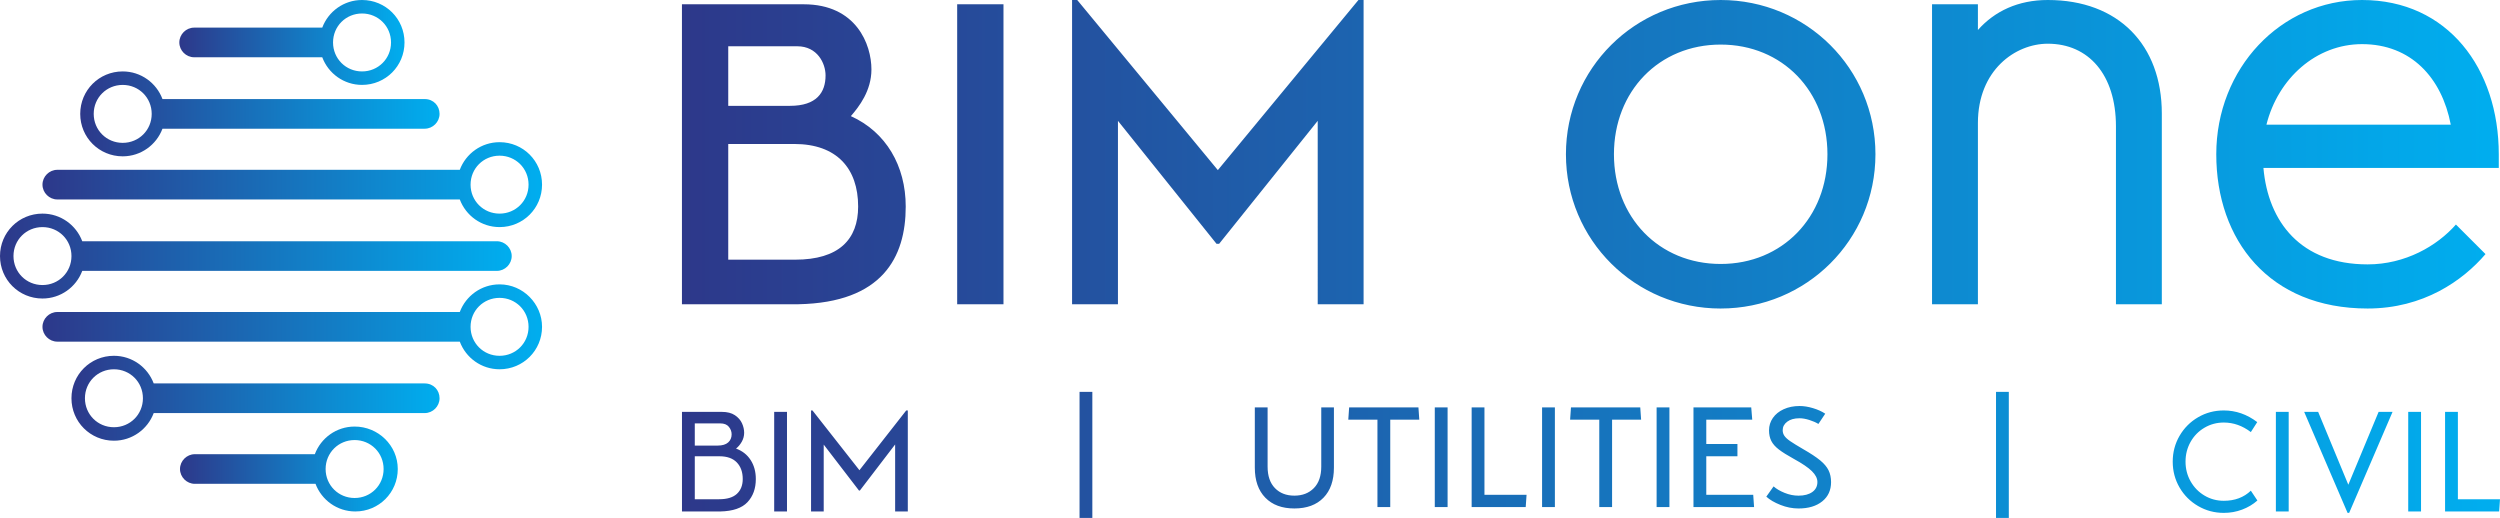 <?xml version="1.0" encoding="UTF-8"?>
<svg id="Layer_2" data-name="Layer 2" xmlns="http://www.w3.org/2000/svg" xmlns:xlink="http://www.w3.org/1999/xlink" viewBox="0 0 2199.57 455.68">
  <defs>
    <style>
      .cls-1 {
        fill: url(#linear-gradient-2);
      }

      .cls-2 {
        fill: url(#linear-gradient-6);
      }

      .cls-3 {
        fill: url(#linear-gradient-5);
      }

      .cls-4 {
        fill: url(#linear-gradient-7);
      }

      .cls-5 {
        fill: url(#linear-gradient-9);
      }

      .cls-6 {
        fill: url(#linear-gradient-3);
      }

      .cls-7 {
        fill: url(#linear-gradient);
      }

      .cls-8 {
        fill: url(#linear-gradient-4);
      }

      .cls-9 {
        fill: url(#linear-gradient-8);
      }
    </style>
    <linearGradient id="linear-gradient" x1="157.78" y1="37.35" x2="355.9" y2="37.35" gradientUnits="userSpaceOnUse">
      <stop offset="0" stop-color="#2d388a"/>
      <stop offset="1" stop-color="#00aeef"/>
    </linearGradient>
    <linearGradient id="linear-gradient-2" x1="37.37" y1="162.45" x2="476.9" y2="162.45" xlink:href="#linear-gradient"/>
    <linearGradient id="linear-gradient-3" x1="70.59" y1="100.2" x2="386.74" y2="100.2" xlink:href="#linear-gradient"/>
    <linearGradient id="linear-gradient-4" x1="0" y1="225.3" x2="450.21" y2="225.3" xlink:href="#linear-gradient"/>
    <linearGradient id="linear-gradient-5" x1="62.88" y1="350.4" x2="386.74" y2="350.4" xlink:href="#linear-gradient"/>
    <linearGradient id="linear-gradient-6" x1="37.37" y1="287.55" x2="476.9" y2="287.55" xlink:href="#linear-gradient"/>
    <linearGradient id="linear-gradient-7" x1="158.37" y1="412.65" x2="349.97" y2="412.65" xlink:href="#linear-gradient"/>
    <linearGradient id="linear-gradient-8" x1="599.99" y1="135.72" x2="2198.5" y2="135.72" xlink:href="#linear-gradient"/>
    <linearGradient id="linear-gradient-9" x1="600.02" y1="400.22" x2="2199.57" y2="400.22" xlink:href="#linear-gradient"/>
  </defs>
  <g id="Coloured">
    <g>
      <path class="cls-7" d="M318.53,0c-16.02,0-29.66,10.08-35,24.31h-112.7c-7.12,0-13.05,5.93-13.05,13.04s5.93,13.04,13.05,13.04h112.7c5.34,14.23,18.98,24.31,35,24.31,20.76,0,37.37-16.6,37.37-37.35S339.29,0,318.53,0h0Zm0,62.85c-14.24,0-25.51-11.26-25.51-25.49s11.27-25.49,25.51-25.49,25.51,11.26,25.51,25.49-11.27,25.49-25.51,25.49h0Z"/>
      <path class="cls-1" d="M439.53,125.1c-16.02,0-29.66,10.08-35,24.31H50.42c-7.12,0-13.05,5.93-13.05,13.04s5.93,13.04,13.05,13.04H404.54c5.34,14.23,18.98,24.31,35,24.31,20.76,0,37.37-16.6,37.37-37.35,0-20.75-16.61-37.35-37.37-37.35h0Zm0,62.85c-14.24,0-25.51-11.26-25.51-25.49s11.27-25.49,25.51-25.49,25.51,11.26,25.51,25.49-11.27,25.49-25.51,25.49h0Z"/>
      <path class="cls-6" d="M373.69,87.15H142.95c-5.34-14.23-18.98-24.31-35-24.31-20.76,0-37.37,16.6-37.37,37.35s16.61,37.35,37.37,37.35c16.02,0,29.66-10.08,35-24.31h230.74c7.12,0,13.05-5.93,13.05-13.04s-5.34-13.04-13.05-13.04h0ZM107.96,125.69c-14.24,0-25.51-11.26-25.51-25.49s11.27-25.49,25.51-25.49,25.51,11.26,25.51,25.49-11.27,25.49-25.51,25.49h0Z"/>
      <path class="cls-8" d="M437.16,212.25H72.37c-5.34-14.23-18.98-24.31-35-24.31-20.76,0-37.37,16.6-37.37,37.35s16.61,37.35,37.37,37.35c16.02,0,29.66-10.08,35-24.31H437.16c7.12,0,13.05-5.93,13.05-13.04s-5.93-13.04-13.05-13.04h0ZM37.37,250.79c-14.24,0-25.51-11.26-25.51-25.49s11.27-25.49,25.51-25.49,25.51,11.26,25.51,25.49c0,14.23-11.27,25.49-25.51,25.49h0Z"/>
      <path class="cls-3" d="M373.69,337.35H135.24c-5.34-14.23-18.98-24.31-35-24.31-20.76,0-37.37,16.6-37.37,37.35s16.61,37.35,37.37,37.35c16.02,0,29.66-10.08,35-24.31h238.45c7.12,0,13.05-5.93,13.05-13.04s-5.34-13.04-13.05-13.04h0Zm-273.45,38.54c-14.24,0-25.51-11.26-25.51-25.49s11.27-25.49,25.51-25.49,25.51,11.26,25.51,25.49-11.27,25.49-25.51,25.49h0Z"/>
      <path class="cls-2" d="M439.53,250.2c-16.02,0-29.66,10.08-35,24.31H50.42c-7.12,0-13.05,5.93-13.05,13.04s5.93,13.04,13.05,13.04H404.54c5.34,14.23,18.98,24.31,35,24.31,20.76,0,37.37-16.6,37.37-37.35,0-20.16-16.61-37.35-37.37-37.35h0Zm0,62.85c-14.24,0-25.51-11.26-25.51-25.49s11.27-25.49,25.51-25.49,25.51,11.26,25.51,25.49-11.27,25.49-25.51,25.49h0Z"/>
      <path class="cls-4" d="M312,375.3c-16.02,0-29.66,10.08-35,24.31h-105.58c-7.12,0-13.05,5.93-13.05,13.04s5.93,13.04,13.05,13.04h106.18c5.34,14.23,18.98,24.31,35,24.31,20.76,0,37.37-16.6,37.37-37.35s-17.2-37.35-37.96-37.35h0Zm0,62.85c-14.24,0-25.51-11.26-25.51-25.49s11.27-25.49,25.51-25.49,25.51,11.26,25.51,25.49-11.27,25.49-25.51,25.49h0Z"/>
      <path class="cls-9" d="M748.6,102.17c30.93,13.95,48.28,43.73,48.28,79.55,0,44.86-20.75,84.45-94.3,85.96h-102.59V3.77h107.12c46.39,0,59.6,35.44,59.6,57.31,0,18.85-10.94,32.8-18.1,41.09h0Zm-107.87-61.45v52.4h54.31c23.39,0,31.31-11.69,31.31-26.77,0-10.56-7.17-25.64-24.89-25.64h-60.73Zm58.84,187.75c38.47,0,55.45-17.72,55.45-46.75,0-33.55-18.86-55.04-56.2-55.04h-58.09v101.79h58.84Zm142.58,39.21V3.77h40.74V267.68h-40.74ZM1195.19,0h4.53V267.68h-40.36V106.32l-86.75,108.2h-2.26l-86.75-108.2v161.36h-40.36V0h4.53l123.72,149.67L1195.19,0h0Zm318.72,271.45c-75.44,0-136.16-60.32-136.16-135.72S1438.47,0,1513.91,0s136.16,60.32,136.16,135.72-60.73,135.72-136.16,135.72h0Zm0-39.21c54.31,0,93.92-41.09,93.92-96.51s-39.6-96.51-93.92-96.51-93.92,41.09-93.92,96.51,39.6,96.51,93.92,96.51h0ZM1801.7,0C1863.93,0,1902.03,39.59,1902.03,99.91v167.77h-40.36V111.22c0-45.62-24.14-72.76-59.97-72.76-28.67,0-61.48,23.37-61.48,69.75v159.48h-40.36V3.77h40.36V26.39C1754.93,9.8,1775.67,0,1801.7,0h0Zm396.8,135.72v12.06h-207.07c4.15,47.5,32.82,84.83,91.66,84.83,33.19,0,61.1-16.21,77.7-35.06l26.03,26.01c-19.99,23.37-54.69,47.88-103.73,47.88-86.75,0-133.15-60.32-133.15-135.72S2006.51,0,2078.17,0c75.44,0,120.32,60.32,120.32,135.72h0Zm-120.32-96.89c-40.36,0-73.93,30.16-84.11,70.88h162.19c-7.92-41.47-35.08-70.88-78.08-70.88h0Z"/>
      <path class="cls-5" d="M1756.15,344.76h11.26v110.93h-11.26v-110.93Zm-806.34,0h11.26v110.93h-11.26v-110.93Zm-289.38,59.99c3.05,4.72,4.56,10.29,4.56,16.72,0,8.34-2.44,15.13-7.33,20.34-4.88,5.22-12.87,7.96-23.97,8.2h-33.67v-87.63h35.05c4.76,0,8.6,.98,11.52,2.93,2.92,1.97,5,4.34,6.26,7.14,1.25,2.79,1.88,5.57,1.88,8.32s-.71,5.49-2.13,7.95c-1.43,2.47-3.09,4.44-5.01,5.95,5.51,2.01,9.79,5.36,12.84,10.08Zm-49.14-32.24v19.53h20.03c4.17,0,7.27-.92,9.32-2.75,2.05-1.84,3.07-4.22,3.07-7.14,0-2.41-.82-4.64-2.44-6.63-1.63-2.01-4.16-3.01-7.58-3.01h-22.4Zm37.06,61.98c3.42-3.18,5.13-7.52,5.13-13.02,0-6.09-1.73-10.96-5.2-14.59-3.46-3.63-8.58-5.44-15.34-5.44h-21.65v37.8h21.41c7.01,0,12.23-1.58,15.65-4.75Zm32.8-72.11h11.27v87.63h-11.27v-87.63Zm117.56-1.25v88.88h-11.15v-58.96l-31.04,40.56h-.75l-31.05-40.44v58.84h-11.14v-88.88h1.25l41.31,52.58,41.18-52.58h1.39Zm305.29-2.66h11.27v52.08c0,8.18,2.15,14.48,6.45,18.9,4.3,4.43,9.99,6.64,17.09,6.64s12.82-2.21,17.16-6.64c4.34-4.42,6.51-10.72,6.51-18.9v-52.08h11.14v52.96c0,11.35-3.06,20.17-9.19,26.48-6.13,6.31-14.67,9.45-25.61,9.45s-19.36-3.15-25.53-9.45c-6.17-6.31-9.27-15.13-9.27-26.48v-52.96Zm119.18,10.77v76.87h-11.27v-76.87h-25.65l.75-10.77h60.97l.75,10.77h-25.55Zm39.18-10.77h11.27v87.64h-11.27v-87.64Zm80.75,76.87l-.75,10.77h-47.57v-87.64h11.27v76.87h37.06Zm13.65-76.87h11.27v87.64h-11.27v-87.64Zm61.59,10.77v76.87h-11.27v-76.87h-25.66l.75-10.77h60.97l.75,10.77h-25.54Zm39.18-10.77h11.27v87.64h-11.27v-87.64Zm85.76,87.64h-53.33v-87.64h50.82l.88,10.77h-40.43v21.41h27.41v10.77h-27.41v33.93h41.3l.75,10.77Zm10.76-9.14l6.4-9.02c2.41,2.17,5.64,4.07,9.7,5.7,4.04,1.63,8.11,2.45,12.21,2.45,5.09,0,9.14-1.07,12.14-3.2,3-2.13,4.5-5.06,4.5-8.82,0-3.17-1.61-6.34-4.82-9.52-3.21-3.17-8.49-6.75-15.84-10.77-5.75-3.17-10.18-5.94-13.27-8.32-3.09-2.37-5.3-4.88-6.63-7.51-1.33-2.63-2.01-5.74-2.01-9.32,0-4.01,1.13-7.64,3.38-10.9,2.25-3.25,5.42-5.82,9.52-7.69,4.09-1.88,8.76-2.82,14.02-2.82,3.67,0,7.6,.63,11.77,1.88,4.17,1.24,7.76,2.87,10.77,4.88l-6.01,9.02c-2.17-1.33-4.84-2.51-8.01-3.51-3.18-1-6.05-1.5-8.64-1.5-4.5,0-8.1,1-10.77,3.01-2.67,2.01-4,4.5-4,7.51,0,1.84,.5,3.48,1.51,4.95,1,1.46,2.71,3.03,5.12,4.69,2.41,1.67,6.23,4.01,11.4,7.02,6.42,3.67,11.39,6.95,14.9,9.82,3.5,2.88,5.99,5.83,7.44,8.82,1.47,3.01,2.2,6.47,2.2,10.39,0,7.1-2.59,12.74-7.76,16.9-5.18,4.18-12.14,6.27-20.91,6.27-5.34,0-10.64-1.05-15.89-3.14-5.27-2.08-9.39-4.5-12.41-7.25Zm363.57-53.5c4.01-6.89,9.43-12.33,16.28-16.33,6.85-4.01,14.4-6.01,22.66-6.01,10.6,0,20.41,3.42,29.42,10.26l-5.63,8.77c-7.35-5.59-15.27-8.4-23.79-8.4-6.17,0-11.85,1.53-17.02,4.57-5.18,3.05-9.25,7.19-12.21,12.45-2.96,5.27-4.44,11.06-4.44,17.4s1.5,12.14,4.5,17.4c3.01,5.27,7.07,9.41,12.21,12.46,5.13,3.05,10.79,4.57,16.96,4.57,9.68,0,17.61-2.96,23.79-8.89l5.76,8.64c-3.84,3.42-8.32,6.09-13.46,8.02-5.13,1.92-10.49,2.87-16.09,2.87-8.18,0-15.71-2-22.6-6.01-6.89-4-12.33-9.44-16.34-16.33-4-6.89-6-14.47-6-22.73s2-15.83,6-22.72Zm84.76-21.09h11.27v87.63h-11.27v-87.63Zm37.19,0l26.54,64.1,26.66-64.1h12.27l-38.19,88.88h-1.38l-38.19-88.88h12.28Zm79.25,0h11.27v87.63h-11.27v-87.63Zm80.74,76.86l-.74,10.77h-47.58v-87.63h11.27v76.86h37.06Z"/>
    </g>
  </g>
</svg>